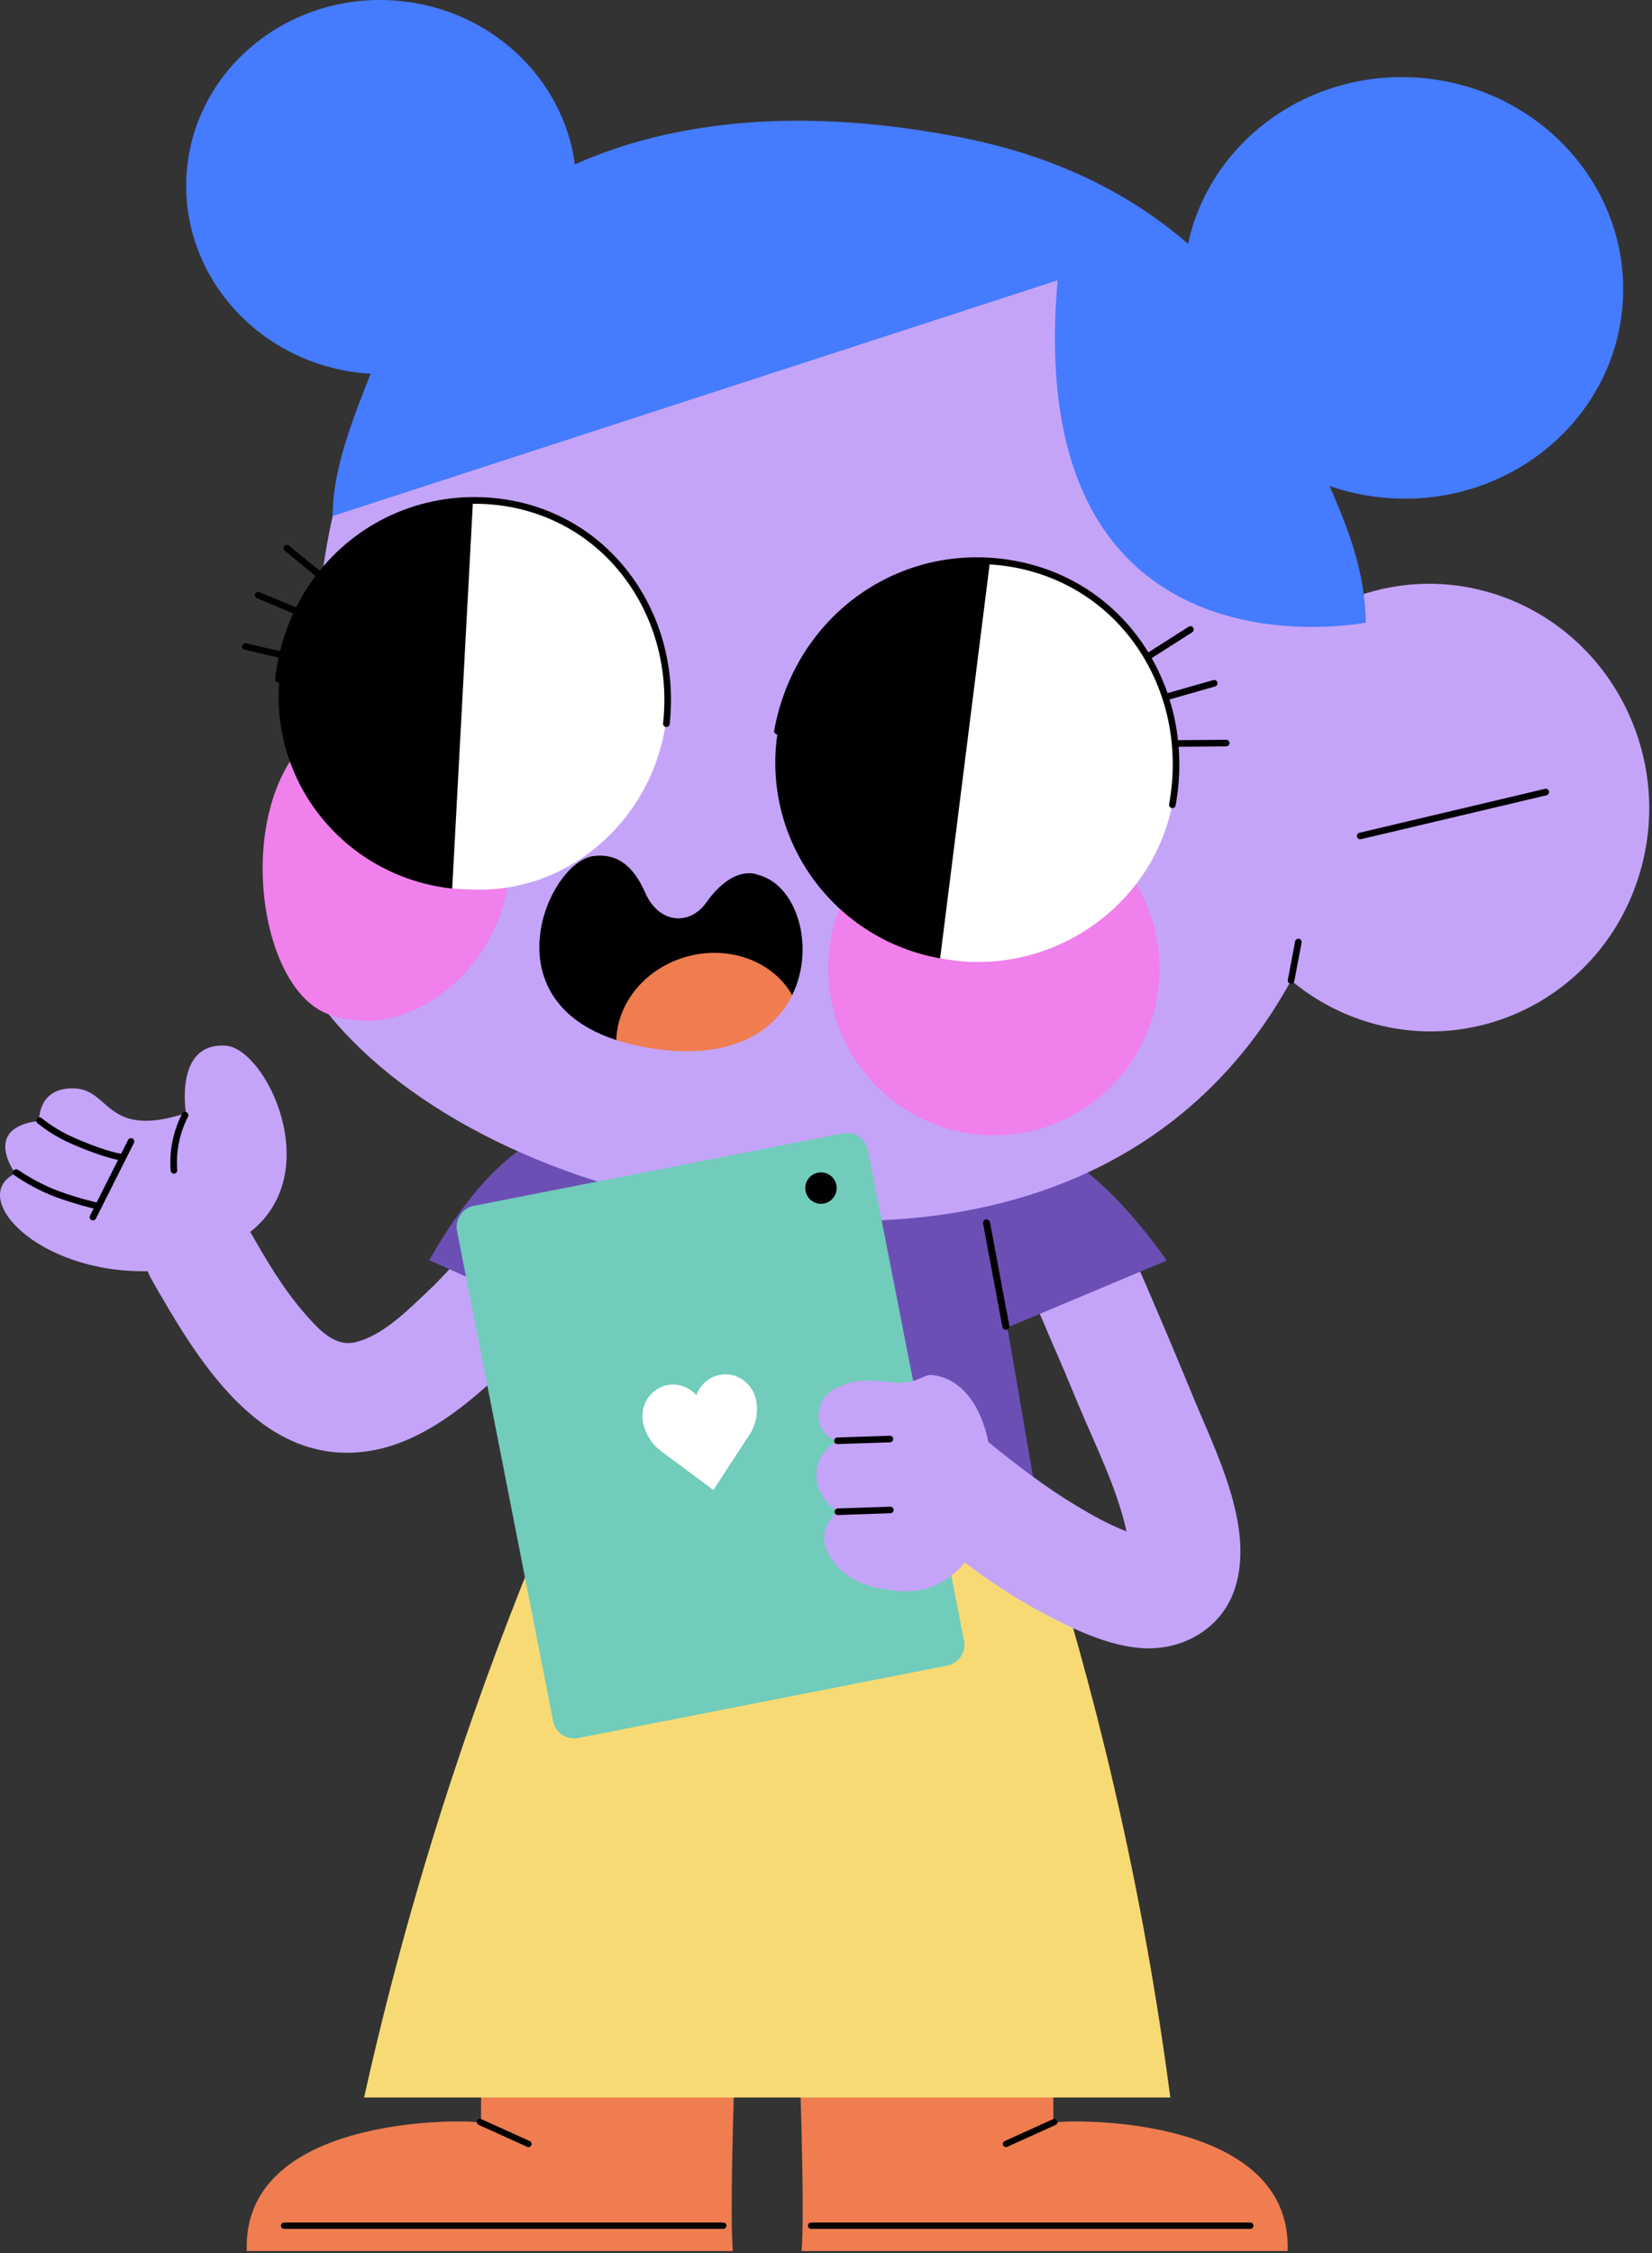 <svg width="366" height="499" viewBox="0 0 366 499" fill="none" xmlns="http://www.w3.org/2000/svg">
<rect x="0" y="0" width="366" height="499" fill="#333333" stroke="none"/>
<path d="M109.35 269.067C104.862 274.992 100.199 280.852 94.781 285.959C90.385 290.103 84.83 295.782 78.724 297.24C74.195 298.323 70.662 294.457 67.718 291.119C62.898 285.651 59.214 279.411 55.615 273.108C55.558 273.01 55.493 272.917 55.436 272.819C72.28 259.604 58.879 232.146 50.006 231.565C38.529 230.812 41.207 246.516 41.207 246.516C23.476 252.292 24.526 241.411 16.612 241.038C8.301 240.646 8.659 248.218 8.659 248.218C-4.204 249.741 3.397 259.853 3.397 259.853C-7.207 265.039 8.243 281.988 32.734 281.508C32.913 282.029 33.123 282.543 33.406 283.038C43.419 300.578 57.318 324.552 81.026 321.441C91.408 320.081 100.563 313.463 108.149 306.644C115.879 299.693 122.689 291.75 128.956 283.478C138.44 270.954 118.782 256.613 109.35 269.067Z" fill="#C4A4F9"/>
<path d="M29.351 252.125C28.99 251.943 28.552 252.087 28.371 252.448L26.831 255.508C26.807 255.501 26.788 255.487 26.761 255.484C24.569 255.178 19.292 253.323 15.469 251.515C13.25 250.466 11.148 249.153 9.226 247.611C8.911 247.357 8.451 247.41 8.2 247.723C7.949 248.039 8 248.498 8.313 248.749C10.324 250.363 12.521 251.735 14.842 252.835C18.23 254.437 23.416 256.364 26.149 256.862L21.415 266.277C18.802 265.696 13.814 264.257 10.572 262.777C8.284 261.734 6.072 260.484 3.995 259.066C3.662 258.839 3.208 258.923 2.981 259.257C2.754 259.59 2.84 260.044 3.172 260.271C5.317 261.739 7.603 263.028 9.967 264.106C13.159 265.562 17.982 266.98 20.741 267.621L19.942 269.208C19.761 269.569 19.907 270.007 20.265 270.189C20.37 270.241 20.483 270.268 20.593 270.268C20.86 270.268 21.116 270.122 21.245 269.866L29.674 253.108C29.855 252.744 29.709 252.307 29.351 252.125Z" fill="black"/>
<path d="M41.339 246.315C40.98 246.131 40.54 246.272 40.356 246.631C39.414 248.464 38.714 250.413 38.278 252.426C37.793 254.659 37.635 256.95 37.81 259.233C37.839 259.616 38.159 259.908 38.537 259.908C38.556 259.908 38.575 259.908 38.592 259.905C38.993 259.874 39.295 259.525 39.264 259.123C39.101 256.981 39.249 254.832 39.703 252.737C40.112 250.848 40.77 249.019 41.654 247.3C41.839 246.939 41.697 246.499 41.339 246.315Z" fill="black"/>
<path d="M262.142 304.009C259.82 298.409 257.463 292.824 255.057 287.263C252.157 280.556 249.45 273.567 244.131 268.362C232.931 257.407 215.714 274.593 226.928 285.565C229.574 288.154 231.281 293.24 232.965 297.046C235.021 301.699 236.977 306.4 238.933 311.096L254.742 315.792L262.142 304.009Z" fill="#C4A4F9"/>
<path d="M258.491 279.143C234.846 245.763 216.367 249.01 211.582 252.407L138.637 253.043C137.195 251.881 118.466 237.983 95.102 279.078L129.532 294.447L120.972 338.027L175.548 373.842L230.543 336.801L223.188 293.981L258.491 279.143Z" fill="#6B4FB5"/>
<path d="M133.553 272.489C133.142 272.429 132.728 272.697 132.654 273.115L128.767 295.308C128.695 295.727 128.977 296.124 129.4 296.198C129.446 296.205 129.489 296.21 129.534 296.21C129.905 296.21 130.235 295.947 130.299 295.571L134.187 273.378C134.259 272.96 133.976 272.563 133.553 272.489Z" fill="black"/>
<path d="M222.992 294.486C223.413 294.409 223.692 294.008 223.613 293.589L219.322 270.662C219.245 270.244 218.834 269.966 218.416 270.045C217.995 270.122 217.715 270.524 217.794 270.942L222.086 293.869C222.155 294.239 222.48 294.498 222.848 294.498C222.896 294.498 222.944 294.493 222.992 294.486Z" fill="black"/>
<path d="M163.015 450.744C162.379 468.593 161.736 491.149 162.358 498.489H54.669C53.572 467.192 106.567 469.442 106.572 470.118C106.529 464.457 106.687 458.974 106.77 449.523L163.015 450.744Z" fill="#EF7D50"/>
<path d="M117.075 475.479C117.341 475.479 117.594 475.328 117.711 475.07C117.872 474.719 117.716 474.305 117.365 474.147L106.622 469.277C106.271 469.119 105.857 469.272 105.697 469.623C105.537 469.975 105.694 470.389 106.043 470.546L116.786 475.417C116.879 475.46 116.977 475.479 117.075 475.479Z" fill="black"/>
<path d="M62.941 493.586H160.251C160.636 493.586 160.949 493.272 160.949 492.887C160.949 492.502 160.636 492.189 160.251 492.189H62.941C62.556 492.189 62.243 492.502 62.243 492.887C62.241 493.272 62.554 493.586 62.941 493.586Z" fill="black"/>
<path d="M176.928 450.744C177.564 468.593 178.207 491.149 177.585 498.489H285.274C286.371 467.192 233.376 469.442 233.371 470.118C233.414 464.457 233.256 458.974 233.173 449.523L176.928 450.744Z" fill="#EF7D50"/>
<path d="M222.87 475.479C222.605 475.479 222.352 475.328 222.234 475.07C222.074 474.719 222.232 474.305 222.581 474.147L233.324 469.277C233.675 469.119 234.089 469.272 234.249 469.623C234.409 469.975 234.251 470.389 233.902 470.546L223.16 475.417C223.064 475.46 222.966 475.479 222.87 475.479Z" fill="black"/>
<path d="M277.004 493.586H179.694C179.309 493.586 178.996 493.272 178.996 492.887C178.996 492.502 179.309 492.189 179.694 492.189H277.004C277.389 492.189 277.702 492.502 277.702 492.887C277.702 493.272 277.389 493.586 277.004 493.586Z" fill="black"/>
<path d="M259.28 464.497H80.666C85.531 442.62 91.808 419.093 99.944 394.294C106.555 374.143 113.675 355.338 120.973 337.932C157.497 337.556 194.019 337.179 230.543 336.803C236.379 354.915 241.914 374.509 246.782 395.496C252.459 419.97 256.473 443.081 259.28 464.497Z" fill="#F8DA74"/>
<path d="M89.157 195.772C88.749 212.179 72.813 224.624 72.813 224.624C90.264 246.119 123.499 263.006 162.947 268.56C219.689 276.541 263.501 258.291 286.038 217.121C290.737 221.054 296.234 224.158 302.385 226.123C328.026 234.319 355.247 219.785 363.192 193.671C371.147 167.557 356.801 139.75 331.163 131.554C320.918 128.278 310.417 128.649 300.994 131.929C292.977 81.97 253.07 40.965 199.419 34.344C100.077 22.093 76.148 87.864 71.067 129.713C69.037 146.368 69.992 159.236 70.369 161.895C70.369 161.895 89.805 169.776 89.157 195.772Z" fill="#C4A4F9"/>
<path d="M301.348 185.86C301.018 185.86 300.717 185.632 300.638 185.298C300.545 184.906 300.789 184.513 301.181 184.42L342.3 174.691C342.69 174.6 343.085 174.842 343.178 175.234C343.271 175.626 343.027 176.021 342.635 176.114L301.516 185.843C301.461 185.855 301.403 185.86 301.348 185.86Z" fill="black"/>
<path d="M286.037 217.853C285.991 217.853 285.946 217.848 285.9 217.841C285.503 217.767 285.245 217.384 285.319 216.987L286.933 208.485C287.007 208.088 287.392 207.83 287.787 207.904C288.184 207.978 288.444 208.361 288.368 208.758L286.754 217.26C286.687 217.609 286.381 217.853 286.037 217.853Z" fill="black"/>
<path d="M112.835 192.473C111.979 212.71 91.785 231.469 72.816 224.624C56.318 218.671 51.493 176.057 70.37 161.893C84.83 151.836 113.682 172.224 112.835 192.473Z" fill="#F080EB"/>
<path d="M183.543 212.947C182.685 233.294 198.403 250.504 218.65 251.386C238.896 252.268 256.004 236.49 256.86 216.143C257.718 195.796 242 178.586 221.753 177.704C201.509 176.819 184.402 192.6 183.543 212.947Z" fill="#F080EB"/>
<path d="M314.412 17.228C289.75 15.367 268.066 31.437 263.212 54.003C249.706 42.239 232.725 34.301 212.902 30.433C177.174 23.461 148.798 26.849 127.365 36.398C124.812 17.228 108.474 1.703 87.597 0.13C63.783 -1.666 43.084 15.367 41.365 38.175C39.646 60.982 57.557 80.925 81.371 82.721C81.619 82.74 81.863 82.745 82.109 82.759C78.186 92.701 73.667 104.007 73.7 114.286L234.311 62.07C226.299 153.163 302.618 137.873 302.618 137.873C302.312 126.427 299.003 117.827 294.56 107.625C298.606 109.028 302.905 109.951 307.395 110.291C334.229 112.314 357.55 93.121 359.489 67.423C361.428 41.723 341.246 19.25 314.412 17.228Z" fill="#447BFF"/>
<path d="M208.283 212.239L212.254 212.82C236.422 215.23 258.612 197.444 260.425 172.972C262.373 146.655 244.439 126.401 219.341 124.218C219.341 124.218 192.258 152.644 181.8 163.679L208.283 212.239Z" fill="white"/>
<path d="M271.655 163.824H271.648L260.984 163.913C260.649 160.838 260.021 157.821 259.112 154.897L269.204 152.018C269.594 151.906 269.819 151.501 269.709 151.112C269.596 150.722 269.188 150.497 268.803 150.607L258.663 153.5C257.735 150.815 256.559 148.221 255.153 145.742L264.128 140.025C264.47 139.807 264.571 139.353 264.353 139.011C264.136 138.669 263.681 138.571 263.342 138.786L254.402 144.482C254.208 144.164 254.022 143.841 253.819 143.525C247.176 133.23 236.845 126.353 224.725 124.166C199.544 119.628 176.175 136.142 171.519 161.78C171.448 162.179 171.711 162.56 172.11 162.634C172.148 162.641 172.182 162.629 172.22 162.631C172.151 163.124 172.076 163.614 172.024 164.111C169.511 187.359 185.547 208.16 208.285 212.239L219.248 124.986C220.974 125.096 222.715 125.294 224.467 125.61C236.183 127.723 246.17 134.37 252.59 144.321C258.911 154.122 261.195 166.115 259.019 178.096C258.947 178.493 259.21 178.876 259.609 178.947C259.652 178.954 259.698 178.959 259.741 178.959C260.088 178.959 260.398 178.711 260.461 178.357C261.252 174 261.458 169.642 261.123 165.379L271.662 165.29C272.066 165.285 272.394 164.955 272.389 164.551C272.384 164.15 272.057 163.824 271.655 163.824Z" fill="black"/>
<path d="M100.189 196.769C100.189 196.769 100.369 196.774 104.077 196.97C127.609 198.209 147.27 178.868 147.934 155.069C148.585 131.826 130.736 111.211 104.797 110.733C104.797 110.733 80.557 140.118 71.201 151.523L100.189 196.769Z" fill="white"/>
<path d="M139.516 127.078C132.37 117.569 121.89 111.627 110.002 110.348C94.332 108.663 79.96 115.09 70.819 126.394L64.019 120.825C63.706 120.57 63.245 120.615 62.986 120.928C62.731 121.241 62.776 121.705 63.089 121.961L69.911 127.546C68.275 129.71 66.833 132.044 65.597 134.518L57.497 131.126C57.124 130.968 56.693 131.145 56.538 131.518C56.383 131.891 56.557 132.321 56.93 132.477L64.964 135.843C63.749 138.485 62.769 141.278 62.054 144.204L54.541 142.461C54.145 142.366 53.752 142.617 53.662 143.009C53.571 143.403 53.817 143.798 54.209 143.889L61.719 145.632C61.389 147.191 61.131 148.781 60.954 150.404C60.911 150.808 61.2 151.169 61.604 151.212C61.691 151.219 61.774 151.205 61.853 151.186C61.817 151.683 61.781 152.18 61.762 152.68C60.94 175.354 77.896 194.395 100.185 196.769L104.754 111.56C106.433 111.549 108.13 111.623 109.847 111.809C121.326 113.043 131.447 118.779 138.345 127.96C145.137 137 148.179 148.446 146.904 160.185C146.861 160.589 147.151 160.951 147.555 160.994C147.581 160.996 147.61 160.998 147.636 160.998C148.006 160.998 148.324 160.719 148.365 160.346C149.675 148.231 146.534 136.417 139.516 127.078Z" fill="black"/>
<path d="M136.542 230.329C136.542 230.329 136.621 230.169 136.774 229.877C142.789 218.544 156.281 213.425 168.349 217.788L175.51 220.378C180.734 209.733 176.607 195.794 167.775 193.69C167.775 193.69 162.598 191.275 156.473 199.873C153.484 204.069 149.599 203.311 149.599 203.311C149.599 203.311 145.379 203.254 142.945 197.695C140.518 192.136 136.974 188.822 131.392 189.594C121.586 190.959 108.173 221.1 136.542 230.329Z" fill="black"/>
<path d="M136.542 230.329C139.308 231.233 142.469 231.931 146.07 232.39C162.424 234.465 171.588 228.349 175.512 220.378C171.311 212.978 161.721 209.224 152.207 211.835C142.985 214.374 136.761 222.097 136.542 230.329Z" fill="#EF7D50"/>
<path d="M128.107 384.895L209.849 368.859C212.414 368.357 214.086 365.868 213.584 363.302L192.285 254.729C191.781 252.163 189.294 250.492 186.728 250.994L104.986 267.03C102.421 267.532 100.75 270.021 101.252 272.587L122.55 381.16C123.052 383.726 125.539 385.399 128.107 384.895Z" fill="#71CCBB"/>
<path d="M146.457 321.348C144.449 319.851 143.036 317.656 142.5 315.177C142.486 315.112 142.474 315.053 142.465 315C141.714 311.172 144.121 307.476 147.844 306.744C150.302 306.261 152.719 307.193 154.293 308.984C155.074 306.732 156.958 304.956 159.416 304.473C163.139 303.743 166.766 306.254 167.517 310.084C167.522 310.11 167.526 310.139 167.534 310.168C168.024 312.807 167.469 315.526 166.023 317.742L158.039 329.975L146.457 321.348Z" fill="white"/>
<path d="M178.475 263.774C178.845 265.658 180.672 266.887 182.556 266.516C184.44 266.146 185.669 264.319 185.299 262.435C184.928 260.551 183.101 259.322 181.217 259.692C179.333 260.061 178.106 261.887 178.475 263.774Z" fill="black"/>
<path d="M264.188 308.975C263.509 307.318 262.825 305.663 262.142 304.011L238.933 311.096C242.629 319.966 247.48 329.539 249.58 339.139C245.692 337.621 241.993 335.572 238.426 333.425C231.537 329.279 225.197 324.396 218.975 319.344C217.369 311.409 213.051 305.027 206.258 304.487C204.405 304.511 202.679 306.684 197.897 306.125C189.076 305.094 188.067 306.306 185.225 307.397C181.435 308.85 178.786 316.133 185.303 319.239C179.161 322.912 179.575 330.718 185.511 334.718C177.975 341.367 186.403 350.979 195.843 351.849C203.869 353.633 209.78 350.91 213.71 346.015C219.296 350.19 225.084 354.075 231.246 357.31C237.866 360.787 245.443 364.493 253.023 364.983C262.075 365.569 270.723 360.619 273.597 351.763C278.032 338.077 269.283 321.391 264.188 308.975Z" fill="#C4A4F9"/>
<path d="M185.528 319.794C185.136 319.794 184.814 319.483 184.799 319.088C184.787 318.684 185.1 318.347 185.505 318.335L197.132 317.948C197.531 317.91 197.873 318.249 197.885 318.653C197.897 319.057 197.584 319.395 197.18 319.407L185.55 319.794C185.545 319.794 185.536 319.794 185.528 319.794Z" fill="black"/>
<path d="M185.626 335.507C185.234 335.507 184.912 335.196 184.897 334.802C184.883 334.4 185.198 334.061 185.602 334.049L197.23 333.661C197.624 333.628 197.971 333.963 197.983 334.367C197.997 334.771 197.682 335.108 197.278 335.12L185.65 335.507C185.643 335.507 185.634 335.507 185.626 335.507Z" fill="black"/>
</svg>
